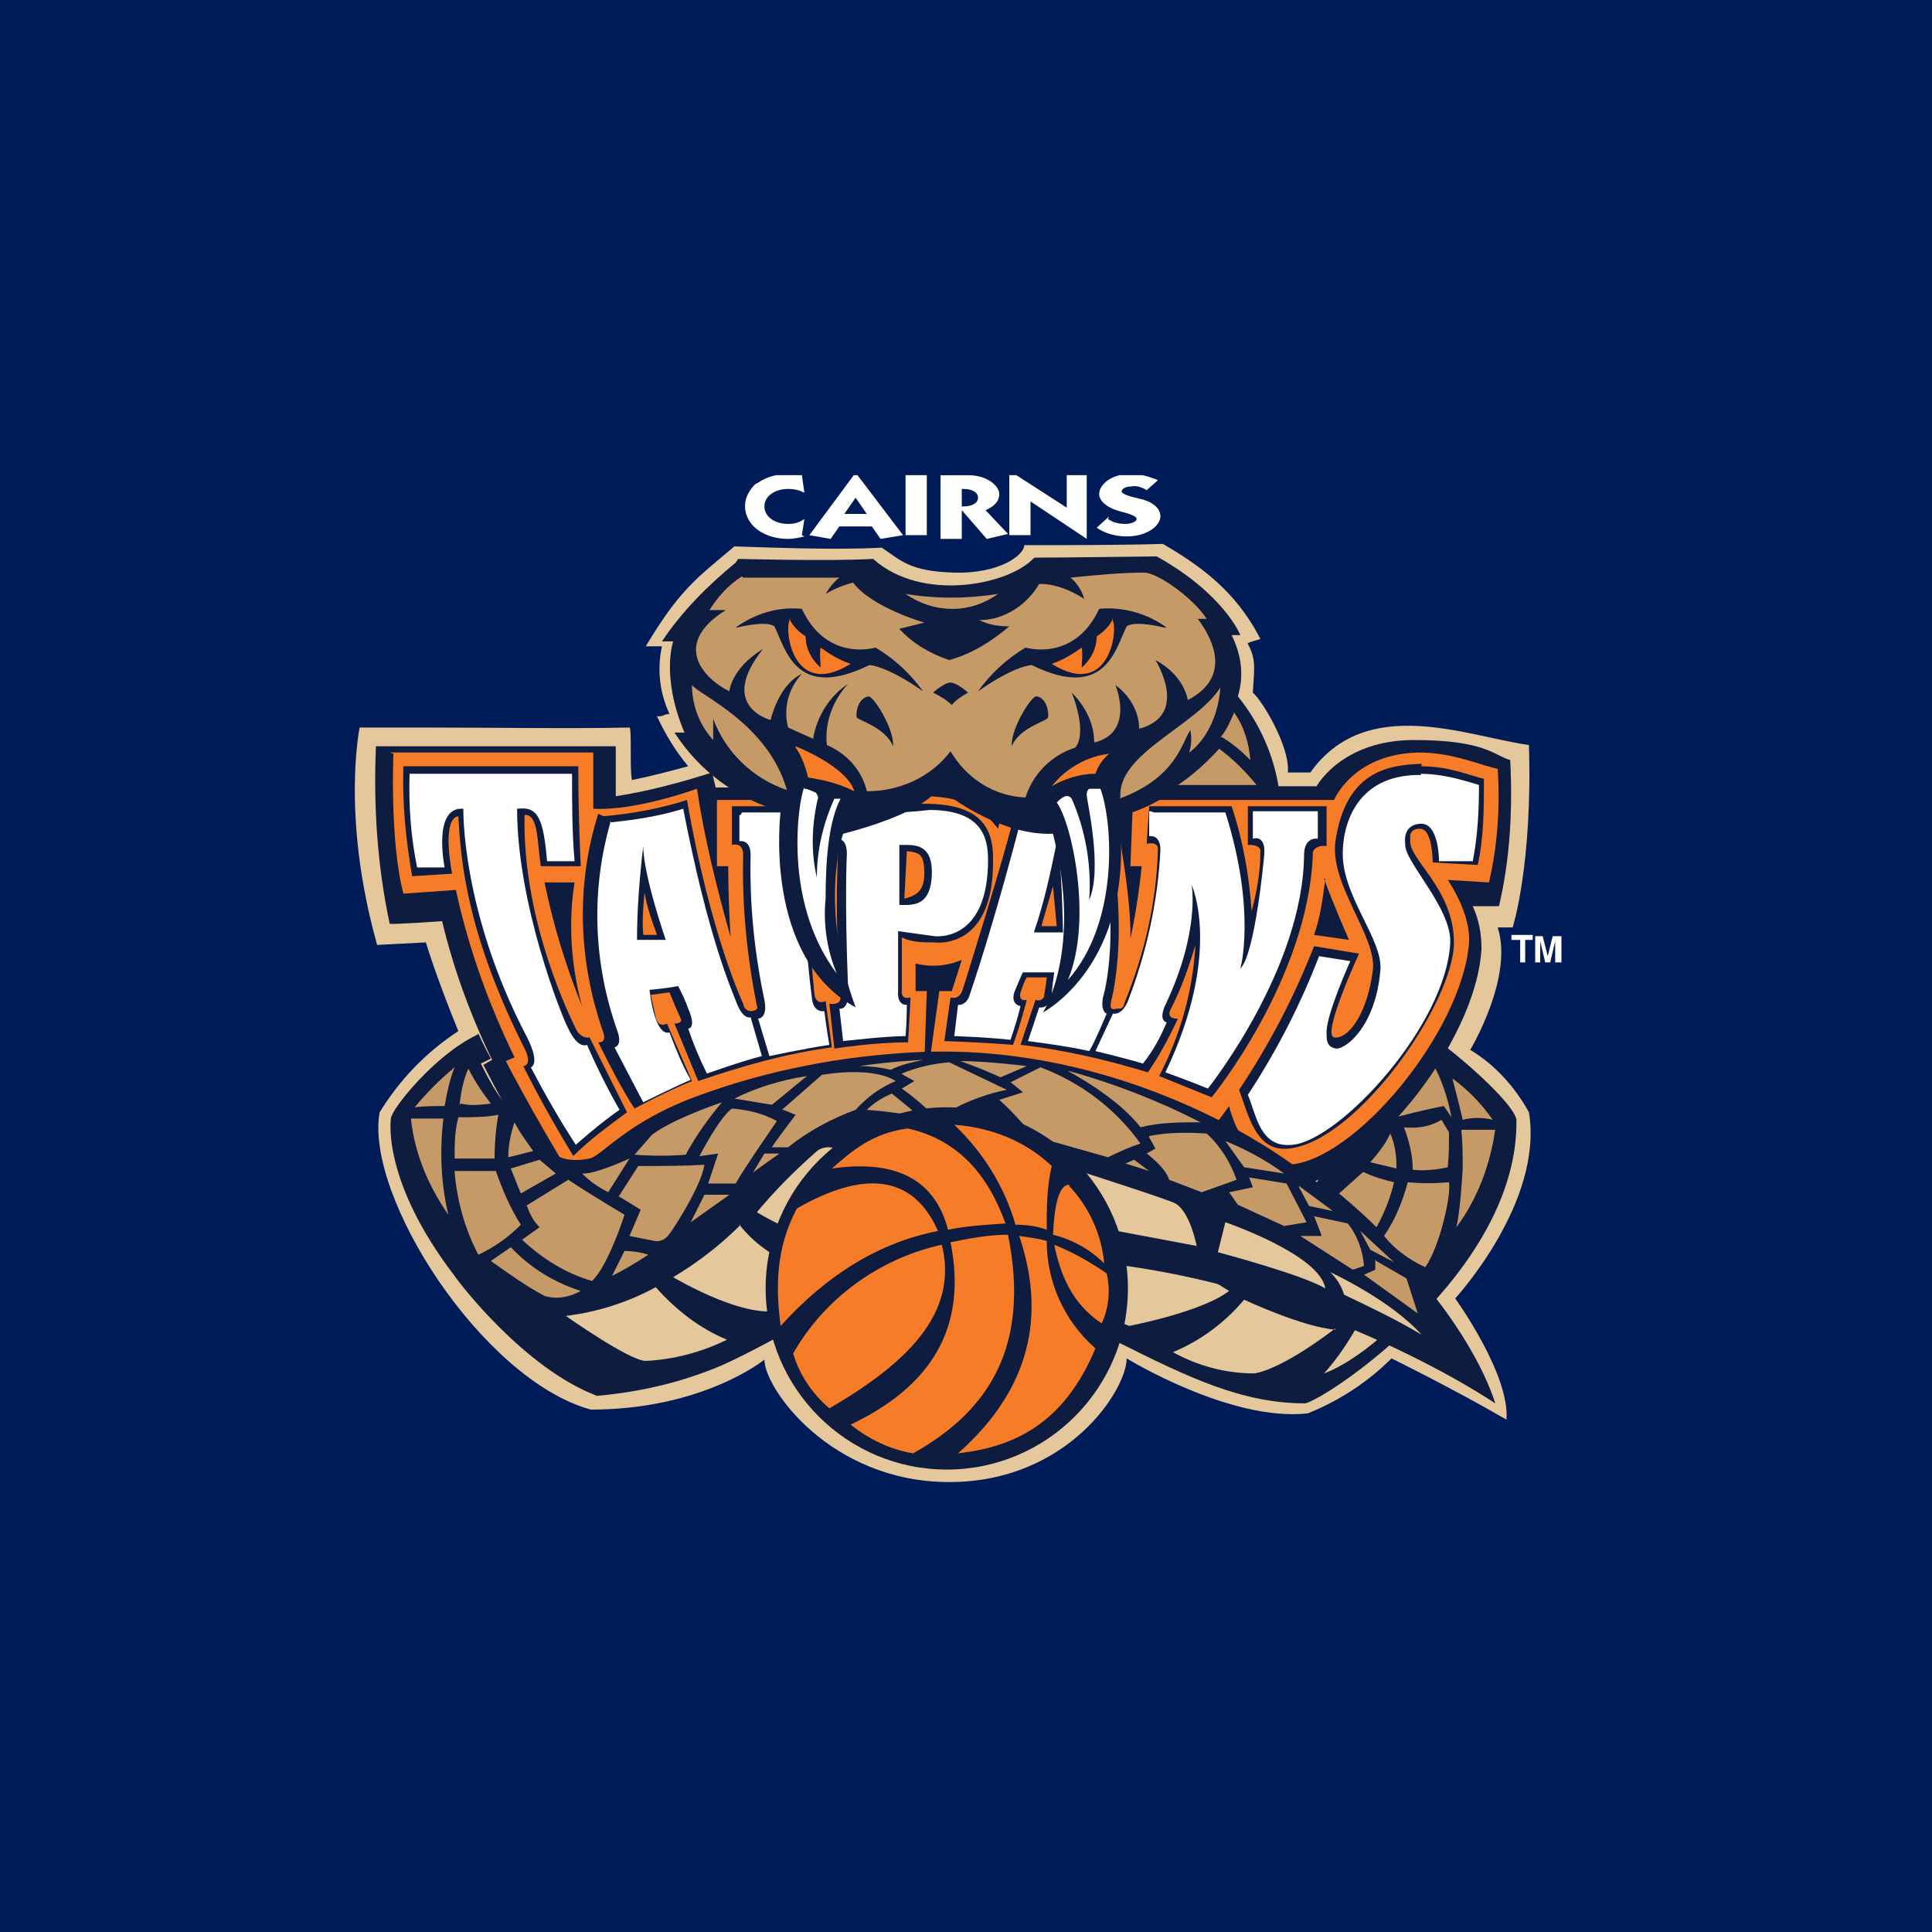 <svg width="256" height="256" viewBox="0 0 256 256" fill="none" xmlns="http://www.w3.org/2000/svg">
<rect width="256" height="256" fill="#001C58"/>
<g clip-path="url(#clip0_9604_66078)">
<path fill-rule="evenodd" clip-rule="evenodd" d="M56.76 96.402C64.54 96.402 75.465 96.568 83.41 96.402C83.741 96.402 83.41 102.03 83.741 103.355C86.224 102.858 88.707 102.196 91.19 101.534C89.534 99.547 88.21 97.396 87.051 94.913C88.21 94.913 87.548 94.747 88.707 94.582C87.382 91.768 87.051 88.623 87.713 85.643C87.051 85.643 85.396 85.643 85.562 85.643C90.031 78.194 92.183 76.705 97.314 72.401C102.777 72.567 110.556 72.897 116.846 72.567C119.329 74.222 120.488 75.712 126.447 75.877C132.406 76.043 135.717 73.56 135.717 72.235C141.841 72.235 148.628 72.235 154.09 72.07C158.89 74.884 163.691 78.194 167.001 84.65C167.332 84.65 165.015 85.147 165.346 85.312C166.505 87.464 166.174 88.623 166.008 91.768C167.332 92.926 170.974 99.051 170.643 102.361C171.636 102.361 172.629 102.361 173.622 102.361C181.071 91.933 194.313 97.561 202.59 98.72C203.086 114.61 200.438 122.887 200.438 122.887H198.451C200.603 129.508 194.81 139.109 194.81 139.109C198.12 141.095 200.769 144.074 202.59 147.385C204.576 159.303 192.823 172.049 192.823 172.049C192.823 172.049 200.107 182.146 199.61 188.105C192.161 183.801 184.382 179.994 184.382 179.994C181.237 183.139 177.429 185.622 173.291 187.277C163.029 188.436 149.29 179.994 149.29 179.994C149.29 184.132 141.51 196.381 125.785 196.381C110.06 196.381 101.287 183.967 101.287 180.159C101.287 180.159 93.176 186.78 78.278 186.78C63.878 182.808 48.318 158.475 50.304 147.385C52.953 143.081 56.429 139.44 60.733 136.626C57.753 129.342 56.429 124.873 56.429 124.873L49.973 125.204C45.173 108.155 47.656 96.402 47.656 96.402H56.76Z" fill="#E5C79C"/>
<path fill-rule="evenodd" clip-rule="evenodd" d="M63.549 112.79L70.997 120.901L75.467 110.804L68.183 102.693L63.714 112.79H63.549Z" fill="#C69A66"/>
<path fill-rule="evenodd" clip-rule="evenodd" d="M69.67 131.827L79.105 137.29L80.264 126.365L70.829 120.902L69.67 131.827Z" fill="#C69A66"/>
<path fill-rule="evenodd" clip-rule="evenodd" d="M81.427 147.882L92.186 150.199L89.869 139.44L79.109 137.122L81.261 147.882H81.427Z" fill="#C69A66"/>
<path fill-rule="evenodd" clip-rule="evenodd" d="M97.644 159.634L108.569 158.475L103.107 148.875L92.182 150.033L97.644 159.468V159.634Z" fill="#C69A66"/>
<path fill-rule="evenodd" clip-rule="evenodd" d="M116.515 165.924L126.613 161.455L118.502 154.006L108.405 158.476L116.515 165.924Z" fill="#C69A66"/>
<path fill-rule="evenodd" clip-rule="evenodd" d="M136.545 165.924L144.656 158.476L134.559 154.006L126.448 161.29L136.545 165.759V165.924Z" fill="#C69A66"/>
<path fill-rule="evenodd" clip-rule="evenodd" d="M155.581 159.799L161.043 150.364L150.118 149.205L144.656 158.64L155.581 159.799Z" fill="#C69A66"/>
<path fill-rule="evenodd" clip-rule="evenodd" d="M171.805 148.047L174.123 137.288L163.363 139.605L161.046 150.365L171.805 148.213V148.047Z" fill="#C69A66"/>
<path fill-rule="evenodd" clip-rule="evenodd" d="M183.39 131.827L182.231 120.902L172.796 126.365L173.955 137.29L183.39 131.827Z" fill="#C69A66"/>
<path fill-rule="evenodd" clip-rule="evenodd" d="M189.682 112.79L185.047 102.858L177.929 110.969L182.398 121.066L189.847 112.956L189.682 112.79Z" fill="#C69A66"/>
<path fill-rule="evenodd" clip-rule="evenodd" d="M176.598 130.334C184.378 131.493 200.6 145.397 200.931 148.377C201.262 168.406 175.936 185.29 172.957 185.952C164.515 185.952 157.397 182.476 148.127 177.841C140.513 173.041 133.727 170.889 132.733 168.24C135.382 167.744 152.762 160.46 152.762 160.46L173.453 158.309L181.895 144.901C181.895 144.901 178.253 135.135 176.764 130.334H176.598Z" fill="#0E1C40"/>
<path fill-rule="evenodd" clip-rule="evenodd" d="M180.907 135.136C180.907 135.136 187.693 137.287 188.687 139.274C186.7 139.605 184.879 140.267 183.059 140.929L180.907 134.97V135.136Z" fill="#C69A66"/>
<path fill-rule="evenodd" clip-rule="evenodd" d="M183.553 142.584L189.677 140.598C191.001 142.915 191.829 145.398 192.326 148.047L191.333 146.557C189.346 146.888 184.877 148.047 184.877 148.047L183.553 142.584Z" fill="#C69A66"/>
<path fill-rule="evenodd" clip-rule="evenodd" d="M192.494 142.916C194.48 144.406 196.301 146.226 197.791 148.378C196.466 148.047 195.142 148.047 193.818 148.378C193.321 146.226 192.494 143.081 192.494 143.081V142.916Z" fill="#C69A66"/>
<path fill-rule="evenodd" clip-rule="evenodd" d="M193.65 149.702C195.471 149.702 198.119 149.702 198.119 149.702C197.457 154.336 195.802 158.806 192.988 162.613C193.484 160.13 193.65 157.481 193.815 154.833C193.815 153.178 193.815 151.522 193.65 149.867V149.702Z" fill="#C69A66"/>
<path fill-rule="evenodd" clip-rule="evenodd" d="M188.353 171.715C180.904 180.322 175.442 181.978 175.442 181.978C177.097 180.157 178.421 178.171 179.58 176.184C181.07 175.522 184.38 173.867 188.353 171.715Z" fill="#E5C79C"/>
<path fill-rule="evenodd" clip-rule="evenodd" d="M176.932 176.023C169.317 181.816 166.172 181.982 166.172 181.982C162.365 181.982 158.724 180.989 155.413 179.168C159.055 177.678 162.365 175.195 164.848 172.216C164.848 172.216 172.628 175.857 176.932 176.188V176.023Z" fill="#E5C79C"/>
<path fill-rule="evenodd" clip-rule="evenodd" d="M162.865 171.054C159.223 173.868 149.623 175.689 149.623 175.689C149.623 175.689 143.664 173.537 140.85 170.889C144.16 170.227 147.14 168.903 149.954 167.082H157.071C158.892 168.406 160.878 169.896 162.865 171.054Z" fill="#E5C79C"/>
<path fill-rule="evenodd" clip-rule="evenodd" d="M49.647 98.885H81.593V105.506C85.897 104.844 90.201 103.685 94.339 102.361L94.835 104.347H105.429V103.685C117.844 105.175 116.685 103.851 123.141 104.016C129.596 104.182 131.417 106.168 131.417 106.168V105.672C137.542 106.334 149.46 102.361 149.46 102.361L149.791 104.182H174.454C174.454 104.182 177.765 98.057 187.365 98.057C196.966 98.057 198.125 100.209 200.111 100.706C200.442 107.161 200.111 113.782 198.621 120.073H195.145C195.973 121.893 196.304 123.714 196.304 125.7C195.642 138.281 180.744 156.654 170.151 157.647C166.509 157.978 163.033 155.992 161.543 152.681C133.238 137.453 89.704 144.24 75.965 161.785C71.662 155.164 67.689 148.212 64.047 141.095L65.206 140.432C62.392 134.639 60.075 128.349 58.585 122.059C58.585 122.059 51.633 122.555 51.633 122.39C49.977 114.61 49.481 106.83 49.812 98.885H49.647Z" fill="#0E1C40"/>
<path fill-rule="evenodd" clip-rule="evenodd" d="M51.631 99.711H78.612V107.16C84.24 107.491 92.351 104.512 92.351 104.512C93.344 111.133 94.999 117.754 96.82 124.209C96.489 119.575 96.489 114.774 96.489 114.774H94.999V106.001H107.579V105.505C114.532 106.498 114.863 105.505 122.311 105.505C128.932 105.505 130.919 108.153 132.243 109.808C132.409 108.981 133.071 107.16 133.071 107.16C137.871 106.995 142.506 106.001 147.14 104.512C147.14 104.512 149.954 117.754 149.789 124.375C150.451 121.23 150.948 118.085 151.279 114.774H149.789L150.12 106.001H176.77C176.77 106.001 179.253 99.877 188.026 99.711C192.661 99.711 196.468 101.532 198.454 101.863C198.785 106.829 198.454 111.96 197.295 116.926L191.833 116.595C191.833 116.595 194.978 121.064 194.647 125.037C193.654 136.789 179.418 154.004 170.645 154.335C164.521 154.501 162.866 146.556 162.866 146.556L161.045 149.039C149.127 143.576 136.216 140.762 123.139 140.928L124.463 131.327H126.118L127.443 127.189C125.456 128.017 123.47 128.182 121.318 127.685V131.327H122.808L122.477 140.928C99.138 140.928 84.075 151.025 84.075 151.025L83.578 149.866C80.93 151.852 78.447 154.004 75.964 156.322C70.667 147.714 67.025 140.597 67.025 140.597L68.184 140.1C64.708 132.982 62.059 125.534 60.404 117.919L53.452 118.416C51.631 111.464 52.128 99.877 52.128 99.877L51.631 99.711Z" fill="#F77C27"/>
<path fill-rule="evenodd" clip-rule="evenodd" d="M53.452 101.535H76.626C76.626 108.818 76.957 114.777 76.957 114.777H71.66C71.163 111.467 71.329 107.825 69.508 107.991C69.177 122.392 75.964 135.634 76.46 136.627C76.791 137.124 77.453 137.62 78.115 137.455L83.081 147.386C80.598 149.207 78.115 151.028 75.964 153.18C71.825 146.393 69.343 141.262 69.343 141.262C69.343 141.262 70.501 141.262 69.674 139.276C61.894 123.881 61.066 114.281 60.735 108.156C58.418 108.487 59.907 115.771 59.907 115.771L54.611 116.102C53.783 111.301 53.286 106.501 53.452 101.535Z" fill="#0E1C40"/>
<path fill-rule="evenodd" clip-rule="evenodd" d="M79.936 108.155C83.744 107.824 87.385 107.162 91.027 106.003C94.172 124.046 98.475 132.984 98.475 132.984C98.475 133.481 98.972 133.977 99.469 133.977C99.469 133.977 99.469 133.977 99.634 133.977C100.627 133.812 100.296 133.315 100.296 133.315C98.972 126.694 98.31 120.073 98.475 113.286C98.475 111.466 96.986 111.962 96.986 111.962V106.831H108.904V111.962C108.738 111.962 107.248 111.631 107.248 112.459C107.083 118.914 107.248 125.37 107.911 131.66C108.076 133.315 109.4 132.653 109.4 132.653L110.228 138.778C104.103 139.605 98.31 141.261 92.516 143.247L89.371 135.633C89.371 135.633 90.53 135.633 90.199 134.97C89.868 134.308 88.709 131.494 88.709 131.494L86.227 131.825L86.889 134.805C87.22 136.295 88.378 135.633 88.378 135.633L91.689 143.247C88.378 144.571 84.075 146.888 84.075 146.888C82.254 144.075 80.764 141.095 79.274 138.116C79.274 138.116 80.433 138.281 79.936 136.791C76.626 127.356 76.295 117.259 79.274 107.824L79.936 108.155Z" fill="#0E1C40"/>
<path fill-rule="evenodd" clip-rule="evenodd" d="M109.73 106.665C116.352 107.162 117.51 106.499 122.476 106.499C129.759 106.499 131.746 109.479 131.58 114.279C131.58 126.032 123.8 124.873 123.8 124.873C122.311 124.873 120.821 124.873 119.497 124.211V131.163C119.331 132.653 120.655 132.156 120.655 132.156L120.324 138.115C115.689 138.115 110.558 138.943 110.558 138.943L109.896 132.984C109.896 132.984 111.386 133.315 111.386 132.156C110.889 125.701 110.724 119.245 111.055 112.789C111.055 111.962 109.565 112.127 109.565 112.127C109.565 110.307 109.565 108.651 109.73 106.83V106.665Z" fill="#0E1C40"/>
<path fill-rule="evenodd" clip-rule="evenodd" d="M134.892 108.155C138.699 107.824 142.341 107.162 145.982 106.003C150.121 122.059 147.307 132.322 147.307 132.322C147.307 132.322 146.976 133.481 147.307 133.646C147.638 133.812 147.638 133.646 148.3 133.646C148.962 133.646 148.962 132.984 148.962 132.984C151.61 126.529 153.266 119.576 153.431 112.459C153.431 111.466 151.941 111.797 151.941 111.797L152.272 106.831H163.197C164.687 111.3 165.515 115.935 165.846 120.735C166.508 118.252 167.004 115.604 167.004 112.955C167.17 111.797 165.349 111.962 165.349 111.962V106.831H175.777V112.128C174.95 111.962 174.122 112.293 173.957 112.955V113.286C173.294 129.839 160.549 145.399 160.549 145.399L153.597 142.585C156.411 137.122 158.066 131.329 158.397 125.204C157.569 128.018 156.576 130.832 155.252 133.481C154.259 135.136 156.08 134.97 156.08 134.97C154.921 137.453 153.597 139.936 152.107 142.088C146.645 140.433 141.017 139.109 135.223 138.447L137.209 132.488C137.706 132.653 138.203 132.488 138.368 131.991C138.368 131.991 138.368 131.991 138.368 131.825C138.534 130.998 138.699 129.508 138.699 129.508H136.051C135.72 130.005 135.554 130.667 135.223 131.494C134.892 132.819 136.051 132.488 136.051 132.488C136.051 132.488 135.223 135.798 134.23 138.447C130.257 138.116 125.126 137.95 125.126 137.95L125.954 132.157C125.954 132.157 127.112 132.653 127.609 130.998C128.105 129.343 133.071 113.617 134.396 107.99L134.892 108.155Z" fill="#0E1C40"/>
<path fill-rule="evenodd" clip-rule="evenodd" d="M188.353 101.536C192.16 101.536 194.974 102.86 196.629 103.191C196.629 106.998 196.629 110.971 195.802 114.612L189.843 114.281C189.843 114.281 189.843 109.812 188.188 109.812C187.525 109.812 187.029 109.978 186.863 110.64C186.863 110.805 186.863 111.136 186.863 111.302C186.532 113.785 192.657 117.757 192.657 124.875C192.657 132.82 179.911 151.194 170.807 152.187C166.503 152.684 165.51 148.049 164.186 144.407C168.159 138.448 171.469 132.158 174.118 125.372L180.077 126.365C180.077 126.365 175.111 137.124 176.766 137.455C178.421 137.786 181.07 134.807 181.897 128.682C182.56 124.213 176.27 117.426 176.932 111.633C178.256 102.198 183.884 101.37 188.353 101.205V101.536Z" fill="#0E1C40"/>
<path fill-rule="evenodd" clip-rule="evenodd" d="M80.762 108.982C84.072 108.651 87.383 108.154 90.528 107.161C93.838 124.21 96.818 130.831 97.645 132.983C98.473 135.135 99.466 134.804 99.466 134.804L100.956 139.935C98.308 140.597 93.673 142.253 93.673 142.253C92.68 140.266 91.852 138.28 91.19 136.294C91.19 136.294 92.349 136.294 91.19 133.645C90.859 132.652 90.362 131.659 89.866 130.666C88.045 130.997 86.058 131.162 86.058 131.162C86.886 137.783 88.707 136.79 88.707 136.79C89.535 138.942 90.362 141.094 91.521 143.08C89.204 144.074 85.231 146.06 85.231 146.06L81.424 138.777C81.424 138.777 82.582 138.611 81.755 136.459C78.61 127.521 78.279 117.92 80.927 108.816L80.762 108.982Z" fill="white"/>
<path fill-rule="evenodd" clip-rule="evenodd" d="M98.305 107.659H108.402V111.136C108.402 111.136 106.912 110.804 106.747 113.122C106.416 119.412 106.747 125.867 107.574 132.158C107.74 134.309 109.23 133.978 109.23 133.978C109.23 133.978 109.561 136.627 109.892 138.448C106.581 138.944 101.946 139.937 101.946 139.937L100.457 134.971C100.457 134.971 101.781 134.971 101.284 132.489C99.96 126.199 99.298 119.743 99.463 113.287C99.463 111.136 97.974 111.467 97.974 111.467V107.99C98.139 107.99 98.139 107.99 98.139 107.99L98.305 107.659Z" fill="white"/>
<path fill-rule="evenodd" clip-rule="evenodd" d="M110.562 107.492C114.7 107.823 119.003 107.823 123.142 107.326C130.094 107.326 130.921 110.968 130.921 113.947C130.921 125.038 123.804 124.045 123.804 124.045L119.003 123.382V131.328C118.838 133.314 120.162 133.149 120.162 133.149C120.162 133.149 120.162 135.3 119.997 137.287C117.348 137.287 111.72 137.949 111.72 137.949L111.224 133.645C111.224 133.645 112.548 133.976 112.382 131.162C111.886 118.748 112.217 113.12 112.217 113.12C112.217 110.802 110.727 111.133 110.727 111.133V107.492H110.562Z" fill="white"/>
<path fill-rule="evenodd" clip-rule="evenodd" d="M135.387 108.816C138.697 108.485 142.008 107.989 145.153 106.996C148.96 123.548 146.146 132.156 146.146 132.156C145.815 134.142 146.643 134.308 146.643 134.308C146.643 134.308 144.987 138.28 144.325 139.273C141.511 138.611 136.214 137.949 136.214 137.949L137.704 133.48C137.704 133.48 139.028 133.811 139.359 131.825C139.359 131.163 139.69 128.845 139.69 128.845H135.552C135.552 128.68 134.394 131.494 134.394 131.494C133.897 133.149 135.221 133.314 135.221 133.314C134.89 134.804 134.394 136.294 133.897 137.784C131.249 137.453 126.448 137.287 126.448 137.287L126.945 133.149C126.945 133.149 127.938 133.314 128.435 131.99C132.076 121.231 135.221 108.816 135.221 108.816H135.387Z" fill="white"/>
<path fill-rule="evenodd" clip-rule="evenodd" d="M152.934 107.657H162.369C166.507 120.734 164.355 128.348 164.355 128.348C166.341 126.362 167.5 113.451 167.5 113.451C167.831 110.471 166.01 111.133 166.01 111.133V107.492H174.618V111.133C174.618 111.133 172.797 110.802 172.797 113.285C172.631 128.514 160.051 144.239 160.051 144.239C158.065 143.411 154.423 142.087 154.423 142.087C162.038 126.196 157.899 117.258 157.899 117.258C157.899 117.258 159.058 123.382 154.423 133.149C153.43 135.3 154.589 135.466 154.589 135.466C153.761 137.452 152.768 139.273 151.444 140.928C149.292 140.266 145.154 139.273 145.154 139.273L147.471 134.307C147.471 134.307 148.63 134.638 149.458 132.652C151.94 126.196 153.43 119.41 153.761 112.623C153.761 110.471 152.271 110.802 152.271 110.802V107.492C152.437 107.492 152.437 107.492 152.437 107.492L152.934 107.657Z" fill="white"/>
<path fill-rule="evenodd" clip-rule="evenodd" d="M188.193 102.528C190.842 102.528 193.325 103.19 195.973 104.017C195.973 107.328 195.808 110.804 195.146 114.115H190.676C190.676 113.949 190.676 108.983 188.193 109.149C185.71 109.314 186.207 111.797 186.207 111.797C185.876 113.949 192.332 120.239 192.166 124.874C191.669 135.799 177.6 151.027 171.31 151.689C167.006 152.186 166.509 147.882 165.351 145.068C169.158 139.275 172.303 133.15 174.786 126.695L178.924 127.357C178.924 127.357 175.613 134.64 175.779 136.957C175.779 137.785 175.779 138.778 177.103 138.944C178.427 138.944 182.234 135.964 182.897 128.681C183.393 124.543 177.6 118.584 177.931 112.625C178.096 108.321 180.414 102.528 188.359 102.693L188.193 102.528Z" fill="white"/>
<path fill-rule="evenodd" clip-rule="evenodd" d="M72.153 116.926H76.126C75.298 122.223 75.629 127.851 77.119 133.313C74.967 128.016 73.312 122.554 72.153 116.926Z" fill="#0E1C40"/>
<path fill-rule="evenodd" clip-rule="evenodd" d="M85.234 112.127C85.234 115.935 88.214 124.542 88.214 124.542H84.407C84.407 120.569 84.738 116.266 85.234 112.127Z" fill="#0E1C40"/>
<path fill-rule="evenodd" clip-rule="evenodd" d="M119.332 111.961C120.987 111.961 123.636 111.63 123.47 115.933C123.305 120.237 120.822 119.906 119.167 119.906V111.961H119.332Z" fill="#0E1C40"/>
<path fill-rule="evenodd" clip-rule="evenodd" d="M137.043 123.381C138.367 119.574 139.195 115.602 140.022 111.629C140.685 113.119 140.85 123.547 140.85 123.547H137.043V123.381Z" fill="#0E1C40"/>
<path fill-rule="evenodd" clip-rule="evenodd" d="M175.443 116.432C176.767 120.074 178.753 124.543 178.753 124.543L174.119 123.881C174.946 121.563 175.277 119.081 175.608 116.432H175.443Z" fill="#0E1C40"/>
<path fill-rule="evenodd" clip-rule="evenodd" d="M85.235 123.88H87.055C86.393 122.059 85.731 120.238 85.4 118.252C85.235 120.072 85.069 122.059 85.235 123.88Z" fill="#F77C27"/>
<path fill-rule="evenodd" clip-rule="evenodd" d="M120.16 112.789C121.815 112.954 122.477 113.12 122.477 115.768C122.477 118.417 120.987 118.748 119.829 119.079L120.16 112.789Z" fill="#F77C27"/>
<path fill-rule="evenodd" clip-rule="evenodd" d="M138.036 122.556L139.525 117.424L140.022 122.721H138.036V122.556Z" fill="#F77C27"/>
<path fill-rule="evenodd" clip-rule="evenodd" d="M54.282 102.528H75.8C75.8 106.335 75.8 110.308 76.131 114.115H72.49C71.993 108.156 71.165 106.832 68.517 107.163C68.517 119.908 74.476 134.806 75.304 136.295C76.628 139.109 77.787 138.447 77.787 138.447C77.787 138.447 79.607 142.751 82.09 147.055C79.442 148.876 76.297 151.69 76.297 151.69C74.145 148.379 72.159 144.903 70.338 141.427C70.338 141.427 71.662 141.096 69.841 137.454C61.068 120.736 61.399 107.163 61.399 107.163C57.261 106.832 58.916 114.942 58.916 114.942H55.275C54.447 110.97 54.116 106.666 54.282 102.362V102.528Z" fill="white"/>
<path fill-rule="evenodd" clip-rule="evenodd" d="M63.385 136.957C63.882 138.116 65.04 140.268 65.04 140.268L63.716 140.93C68.351 150.365 70.006 147.551 73.151 152.517C73.813 153.51 75.634 154.006 78.117 153.51C79.772 153.179 83.083 148.544 92.849 145.068C101.953 141.757 111.553 139.937 121.154 139.44C146.149 138.116 165.515 150.365 169.654 153.179C193.655 169.401 198.124 185.953 198.124 185.953C198.124 185.953 172.964 168.738 140.852 166.918C136.052 166.587 125.789 166.256 118.175 169.401C112.712 171.552 100.132 179.167 94.67 181.319C89.704 183.305 84.573 184.464 79.11 184.96C69.51 181.319 60.902 170.063 60.24 169.069C50.474 156.324 51.798 148.213 51.798 148.213C51.798 147.054 57.592 139.771 63.219 137.123L63.385 136.957Z" fill="#0E1C40"/>
<path fill-rule="evenodd" clip-rule="evenodd" d="M54.939 146.722C56.594 144.736 58.249 143.08 60.236 141.425C59.574 143.08 59.242 144.736 58.911 146.556C57.587 146.556 56.263 146.556 54.939 146.722Z" fill="#C69A66"/>
<path fill-rule="evenodd" clip-rule="evenodd" d="M60.902 146.393C61.068 144.738 61.399 143.082 62.061 141.593C62.889 143.248 63.882 144.738 65.04 146.227C63.716 146.393 62.392 146.559 61.068 146.227L60.902 146.393Z" fill="#C69A66"/>
<path fill-rule="evenodd" clip-rule="evenodd" d="M54.445 148.213H58.748C58.252 152.517 58.417 156.821 59.41 160.959C56.762 157.152 54.941 152.848 54.445 148.213Z" fill="#C69A66"/>
<path fill-rule="evenodd" clip-rule="evenodd" d="M60.737 148.046C62.558 148.046 64.378 148.046 66.034 147.715C65.703 149.535 65.537 151.522 65.537 153.508H60.24C60.24 151.687 60.24 149.866 60.737 148.046Z" fill="#C69A66"/>
<path fill-rule="evenodd" clip-rule="evenodd" d="M60.24 155.164H65.703C66.53 157.482 67.523 159.964 69.013 162.282C67.358 163.937 65.537 165.261 63.385 166.255C61.565 162.778 60.571 159.137 60.24 155.33V155.164Z" fill="#C69A66"/>
<path fill-rule="evenodd" clip-rule="evenodd" d="M68.178 148.709C68.84 150.033 69.833 151.358 70.661 152.516L67.35 153.344C67.35 151.689 67.681 150.199 68.178 148.709Z" fill="#C69A66"/>
<path fill-rule="evenodd" clip-rule="evenodd" d="M67.686 154.832L71.493 153.673L73.644 155.494L69.01 158.143L67.686 154.832Z" fill="#C69A66"/>
<path fill-rule="evenodd" clip-rule="evenodd" d="M77.12 155.494C78.775 155.66 83.41 153.508 83.41 153.508L80.596 157.977C79.272 157.315 78.113 156.487 77.12 155.494Z" fill="#C69A66"/>
<path fill-rule="evenodd" clip-rule="evenodd" d="M69.673 159.8L75.301 156.324C78.28 158.311 82.749 160.959 82.749 160.959C82.749 160.959 80.598 167.746 78.446 169.732C74.97 168.739 71.825 166.752 69.176 164.27L71.494 162.614C70.666 161.787 70.169 160.793 69.838 159.8H69.673Z" fill="#C69A66"/>
<path fill-rule="evenodd" clip-rule="evenodd" d="M65.039 167.083L67.688 165.262C70.171 167.911 73.316 169.897 76.957 171.056C75.468 171.884 73.812 172.215 72.157 171.718C69.674 170.394 67.357 168.739 65.039 167.083Z" fill="#C69A66"/>
<path fill-rule="evenodd" clip-rule="evenodd" d="M81.919 158.641L84.567 154.503C87.547 154.503 90.526 154.503 93.34 154.337C92.844 157.648 88.043 164.6 88.705 163.441C88.374 164.103 87.547 164.6 86.719 164.434L83.408 163.772L84.898 160.296L81.919 158.475V158.641Z" fill="#C69A66"/>
<path fill-rule="evenodd" clip-rule="evenodd" d="M84.076 153.011L86.393 150.362C89.207 148.21 95.663 146.058 95.663 146.058C93.842 148.21 92.186 150.528 90.862 153.011C88.71 153.176 86.393 153.176 84.241 153.011H84.076Z" fill="#C69A66"/>
<path fill-rule="evenodd" clip-rule="evenodd" d="M92.681 153.178C92.681 153.178 95.329 148.046 96.984 146.888C99.136 147.053 101.123 147.55 102.943 148.543C102.943 148.543 98.474 154.998 97.481 156.819C96.322 156.819 94.998 156.819 93.839 156.819L95.164 152.847L92.846 153.178H92.681Z" fill="#C69A66"/>
<path fill-rule="evenodd" clip-rule="evenodd" d="M93.346 158.311H96.656L91.525 161.953L93.346 158.311Z" fill="#C69A66"/>
<path fill-rule="evenodd" clip-rule="evenodd" d="M99.8 155.332L101.289 152.849H103.276L99.8 155.332Z" fill="#C69A66"/>
<path fill-rule="evenodd" clip-rule="evenodd" d="M97.316 145.565C100.296 144.075 103.606 143.082 106.917 142.585L102.282 146.392L97.316 145.565Z" fill="#C69A66"/>
<path fill-rule="evenodd" clip-rule="evenodd" d="M103.607 147.054C103.607 147.054 107.414 143.743 108.904 142.419C116.187 141.26 118.67 143.247 118.67 143.247C116.684 144.074 114.863 145.399 113.373 147.054C110.228 148.213 107.083 149.868 104.435 152.02H102.283C102.283 151.854 105.428 147.716 105.428 147.716L103.772 147.054H103.607Z" fill="#C69A66"/>
<path fill-rule="evenodd" clip-rule="evenodd" d="M113.87 141.26C118.504 140.598 122.312 140.433 122.312 140.433C120.822 140.764 119.332 141.095 118.008 141.757C116.684 141.426 115.194 141.26 113.87 141.26Z" fill="#C69A66"/>
<path fill-rule="evenodd" clip-rule="evenodd" d="M114.86 147.055C115.853 146.062 117.012 145.4 118.17 144.903C119.826 146.227 121.978 148.048 121.978 148.048C119.66 147.551 117.177 147.22 114.694 147.055H114.86Z" fill="#C69A66"/>
<path fill-rule="evenodd" clip-rule="evenodd" d="M119.493 142.253C121.479 141.425 123.631 140.929 125.783 140.763L133.397 144.405C130.087 145.067 126.942 146.391 124.128 148.212C122.638 146.722 121.148 145.398 119.493 144.239L121.148 143.246L119.659 142.419L119.493 142.253Z" fill="#C69A66"/>
<path fill-rule="evenodd" clip-rule="evenodd" d="M127.278 140.598C129.099 141.26 130.754 141.922 132.575 142.75L136.051 141.26C136.051 141.26 130.754 140.598 127.278 140.598Z" fill="#C69A66"/>
<path fill-rule="evenodd" clip-rule="evenodd" d="M133.897 143.411L137.87 141.425C143.167 143.411 147.801 146.887 151.112 151.522C149.622 152.019 148.132 152.681 146.808 153.343L136.876 150.529C135.552 148.874 134.063 147.219 132.407 145.729L135.552 144.736L133.731 143.246L133.897 143.411Z" fill="#C69A66"/>
<path fill-rule="evenodd" clip-rule="evenodd" d="M134.396 149.868C132.741 149.372 126.286 148.378 126.286 148.378L134.396 149.868Z" fill="#0E1C40"/>
<path fill-rule="evenodd" clip-rule="evenodd" d="M141.677 141.921C147.636 143.576 153.595 145.894 159.057 148.708C156.409 148.708 153.76 148.708 151.112 149.37C148.132 145.397 141.511 141.921 141.511 141.921H141.677Z" fill="#C69A66"/>
<path fill-rule="evenodd" clip-rule="evenodd" d="M152.273 150.53C154.756 150.033 157.239 150.033 159.887 150.199C161.708 151.854 163.032 154.006 163.86 156.323L159.225 157.979L154.921 156.323C154.425 154.668 151.942 152.847 151.942 152.847L153.101 152.185L152.273 150.696V150.53Z" fill="#C69A66"/>
<path fill-rule="evenodd" clip-rule="evenodd" d="M150.282 153.673L152.269 155.163L149.124 154.17L150.282 153.673Z" fill="#C69A66"/>
<path fill-rule="evenodd" clip-rule="evenodd" d="M162.369 151.192L164.852 154.669L170.149 155.496C167.666 153.675 165.183 152.351 162.369 151.192Z" fill="#C69A66"/>
<path fill-rule="evenodd" clip-rule="evenodd" d="M172.134 157.151L176.603 160.462L173.458 159.8L172.134 157.317V157.151Z" fill="#C69A66"/>
<path fill-rule="evenodd" clip-rule="evenodd" d="M180.245 163.11L181.569 165.593L184.714 167.248L180.245 163.11Z" fill="#C69A66"/>
<path fill-rule="evenodd" clip-rule="evenodd" d="M165.346 155.993L170.477 156.821L173.125 161.952L170.146 162.449L164.021 159.635L162.863 157.98L166.008 157.318L165.511 155.993H165.346Z" fill="#C69A66"/>
<path fill-rule="evenodd" clip-rule="evenodd" d="M173.952 161.123L178.587 162.116C179.911 163.771 180.573 165.758 180.739 167.744L179.249 168.241L172.297 163.771H175.111C175.111 163.606 174.118 161.123 174.118 161.123H173.952Z" fill="#C69A66"/>
<path fill-rule="evenodd" clip-rule="evenodd" d="M182.068 166.919L186.372 169.402L187.861 174.036L180.744 168.905L182.233 168.243V166.919H182.068Z" fill="#C69A66"/>
<path fill-rule="evenodd" clip-rule="evenodd" d="M176.271 168.573C177.099 169.4 177.761 170.393 178.092 171.552C181.568 173.207 185.044 174.863 188.355 176.849C184.217 172.214 176.271 168.573 176.271 168.573Z" fill="#E5C79C"/>
<path fill-rule="evenodd" clip-rule="evenodd" d="M161.372 165.925L162.365 161.952C162.365 161.952 174.945 166.256 175.607 170.725C172.628 168.904 161.372 165.925 161.372 165.925Z" fill="#E5C79C"/>
<path fill-rule="evenodd" clip-rule="evenodd" d="M143.002 155.164C143.002 155.164 154.92 158.971 155.748 159.468C157.734 160.627 158.562 165.096 158.562 165.096L147.14 162.944C146.644 160.13 143.002 155.164 143.002 155.164Z" fill="#E5C79C"/>
<path fill-rule="evenodd" clip-rule="evenodd" d="M113.699 151.192C119.989 150.695 126.445 151.358 132.404 153.344C136.708 155.661 140.68 158.806 143.825 162.613L131.742 161.455C131.742 161.455 126.61 156.158 113.534 151.192H113.699Z" fill="#E5C79C"/>
<path fill-rule="evenodd" clip-rule="evenodd" d="M108.073 152.681C108.736 152.019 109.729 151.854 110.722 152.185C115.688 154.502 120.323 157.647 124.295 161.62C120.985 162.448 117.674 163.772 114.695 165.593C108.073 165.427 100.294 160.627 100.294 160.627C102.611 157.813 105.26 155.164 108.073 152.681Z" fill="#E5C79C"/>
<path fill-rule="evenodd" clip-rule="evenodd" d="M97.978 162.283C102.447 168.077 110.558 169.401 110.558 169.401C110.558 169.401 105.427 172.711 104.434 173.208C99.964 175.691 89.205 169.235 89.205 169.235C92.516 167.249 95.495 164.932 98.144 162.283H97.978Z" fill="#E5C79C"/>
<path fill-rule="evenodd" clip-rule="evenodd" d="M86.89 170.56C89.538 173.539 92.683 176.022 96.325 177.512C93.014 179.167 89.207 180.16 85.566 180.326C83.414 180.326 74.972 174.367 74.972 174.367C79.11 173.87 83.248 172.546 86.89 170.56Z" fill="#E5C79C"/>
<path fill-rule="evenodd" clip-rule="evenodd" d="M81.094 169.069L82.749 165.759C83.743 165.759 84.901 165.924 85.894 166.255C84.405 167.248 82.749 168.242 81.094 169.069Z" fill="#C69A66"/>
<path fill-rule="evenodd" clip-rule="evenodd" d="M203.088 123.882V124.544H202.095V127.524H201.433V124.544H200.274V123.882H203.088Z" fill="white"/>
<path fill-rule="evenodd" clip-rule="evenodd" d="M204.748 127.521L204.086 124.707V127.521H203.424V124.045H204.417L205.079 126.693L205.741 124.045H206.9V127.521H206.072V124.707L205.41 127.521H204.748Z" fill="white"/>
<path fill-rule="evenodd" clip-rule="evenodd" d="M180.742 155.33C182.066 155.992 183.39 156.323 184.714 156.654C184.218 158.806 183.39 160.792 182.397 162.613C180.245 160.461 177.431 158.143 177.431 158.143L180.576 155.33H180.742Z" fill="#C69A66"/>
<path fill-rule="evenodd" clip-rule="evenodd" d="M184.216 150.198C184.878 151.688 185.044 153.177 185.044 154.833L181.568 154.005C182.561 152.846 183.554 151.688 184.216 150.198Z" fill="#C69A66"/>
<path fill-rule="evenodd" clip-rule="evenodd" d="M186.535 156.655C188.355 156.821 190.176 156.821 191.997 156.655C192.328 158.145 190.838 165.097 188.852 167.911C186.7 166.918 184.879 165.594 183.39 163.773C184.879 161.621 185.873 159.138 186.535 156.655Z" fill="#C69A66"/>
<path fill-rule="evenodd" clip-rule="evenodd" d="M185.873 149.372C187.694 149.537 189.349 149.372 191.004 148.378L191.998 150.034C191.998 151.524 191.998 153.179 191.832 154.669C190.342 155 188.687 155.165 187.197 155C187.197 153.013 186.701 151.192 186.039 149.372H185.873Z" fill="#C69A66"/>
<path fill-rule="evenodd" clip-rule="evenodd" d="M97.811 74.057C97.811 74.057 109.895 74.388 115.689 74.057C122.144 79.851 133.731 77.533 137.042 73.892C140.021 73.892 153.263 73.726 153.263 73.726C162.202 78.692 164.354 84.154 164.354 84.154H163.195C164.519 86.803 164.85 89.617 164.023 92.265C166.837 95.741 168.823 100.045 169.485 104.68H155.581C153.429 106.335 150.946 107.494 148.297 108.156C150.449 127.854 138.2 134.144 138.2 134.144C138.2 134.144 143.497 126.033 139.524 110.473C131.91 110.804 124.296 104.349 124.296 104.349C122.641 107.825 111.716 110.473 111.716 110.473C111.716 110.473 108.405 119.908 113.371 133.482C100.957 126.695 103.439 107.494 103.439 107.494C97.646 105.838 92.68 102.197 89.37 97.066H90.694C87.549 89.617 89.204 84.982 89.204 84.982H87.714C90.363 81.009 93.839 77.533 97.481 74.554L97.811 74.057Z" fill="#0E1C40"/>
<path fill-rule="evenodd" clip-rule="evenodd" d="M98.474 76.538H111.219C110.557 77.035 109.895 77.863 109.398 78.69C110.557 78.028 111.716 77.532 113.04 77.201C115.523 80.511 122.475 82.497 122.475 82.497L119.165 83.325C120.985 85.311 123.303 86.636 125.786 87.463C128.765 86.636 131.414 84.98 133.731 82.994C132.407 82.994 131.083 82.828 129.758 82.166C133.069 82.166 136.048 80.18 137.704 77.366C139.856 77.366 141.842 78.194 143.663 79.352C143.332 78.194 142.67 77.201 141.842 76.538C145.152 76.207 148.463 75.876 151.608 75.876C153.429 75.876 158.229 79.352 159.884 82.001H158.726C158.726 82.166 164.685 88.953 157.401 92.76C156.905 90.443 155.25 88.622 153.098 87.463C153.098 87.463 157.733 94.746 150.946 96.567C150.946 94.25 149.622 92.098 147.801 90.774C147.801 90.774 150.449 97.064 144.987 98.388C144.987 95.905 143.828 93.588 142.007 91.767C142.007 91.767 144.159 96.898 142.504 99.05C139.359 100.043 136.876 102.526 135.883 105.671C131.745 105.506 128.103 103.188 125.951 99.547C123.303 103.023 119.165 104.844 114.861 104.844C114.199 102.03 112.212 99.878 109.564 98.719C109.233 95.74 110.392 92.76 112.378 90.608C109.895 92.263 108.24 94.912 107.743 97.891L104.433 96.402C103.771 93.919 104.433 91.27 106.253 89.284C103.108 90.774 102.115 95.409 102.115 95.409C102.115 95.409 94.998 93.588 101.122 85.974C96.818 88.622 96.653 91.601 96.653 91.601C93.839 90.277 88.542 85.642 96.156 80.842H94.004C95.163 79.021 96.487 77.532 98.308 76.373L98.474 76.538Z" fill="#C69A66"/>
<path fill-rule="evenodd" clip-rule="evenodd" d="M91.688 90.775C92.681 92.1 101.785 95.907 104.268 104.68C99.799 103.19 96.157 99.714 94.502 95.245C94.502 96.238 94.502 97.066 94.502 98.059C92.681 96.072 91.688 93.424 91.688 90.775Z" fill="#C69A66"/>
<path fill-rule="evenodd" clip-rule="evenodd" d="M119.992 78.693C123.964 79.355 128.103 79.355 132.241 78.693C128.599 81.341 123.799 81.341 119.992 78.693Z" fill="#C69A66"/>
<path fill-rule="evenodd" clip-rule="evenodd" d="M148.465 105.673C147.968 99.879 158.397 96.238 161.707 91.106C161.21 97.396 157.569 99.714 157.569 99.714C157.9 98.721 157.9 97.727 157.734 96.734C156.576 98.389 155.914 103.024 148.299 105.838L148.465 105.673Z" fill="#C69A66"/>
<path fill-rule="evenodd" clip-rule="evenodd" d="M105.423 98.884C105.423 98.884 112.209 101.533 113.203 104.843C111.216 103.85 109.23 103.354 107.078 103.022C106.747 101.698 106.25 100.208 105.423 99.05V98.884Z" fill="#F77C27"/>
<path fill-rule="evenodd" clip-rule="evenodd" d="M139.358 104.18C141.179 101.863 143.993 100.208 146.973 99.877C146.145 100.539 145.483 101.532 145.152 102.525C143.166 102.525 141.014 103.187 139.358 104.18Z" fill="#F77C27"/>
<path fill-rule="evenodd" clip-rule="evenodd" d="M137.209 92.266C138.698 92.266 139.029 94.584 138.864 95.08C138.698 95.577 135.057 96.404 134.064 98.887C133.898 96.57 136.712 92.101 137.374 92.266H137.209Z" fill="#0E1C40"/>
<path fill-rule="evenodd" clip-rule="evenodd" d="M115.193 92.266C113.538 92.432 113.372 94.749 113.538 95.08C113.703 95.411 117.345 96.404 118.338 98.887C118.504 96.57 115.69 92.101 115.028 92.266H115.193Z" fill="#0E1C40"/>
<path fill-rule="evenodd" clip-rule="evenodd" d="M123.634 91.769C123.634 91.769 125.124 90.445 125.952 90.445C126.779 90.445 128.269 91.769 128.269 91.769C127.441 92.265 126.614 92.762 126.117 93.424C125.455 92.762 124.627 92.265 123.634 91.769Z" fill="#0E1C40"/>
<path fill-rule="evenodd" clip-rule="evenodd" d="M97.48 83.158C99.962 81.337 103.107 80.344 106.252 80.675C109.563 87.793 116.019 85.806 116.019 85.806C118.501 87.296 120.653 89.282 122.309 91.6C117.343 88.124 115.191 88.124 115.191 88.124C105.425 92.924 104.101 85.972 102.611 82.993C101.452 82.165 97.645 83.158 97.645 83.158H97.48Z" fill="#0E1C40"/>
<path fill-rule="evenodd" clip-rule="evenodd" d="M154.588 83.158C152.105 81.337 148.795 80.344 145.65 80.675C142.339 87.793 135.884 85.806 135.884 85.806C133.401 87.296 131.249 89.282 129.594 91.6C134.56 88.124 136.711 88.124 136.711 88.124C146.478 92.924 147.802 85.972 149.292 82.993C150.45 82.165 154.257 83.158 154.257 83.158H154.588Z" fill="#0E1C40"/>
<path fill-rule="evenodd" clip-rule="evenodd" d="M104.596 82.003C105.093 82.996 105.755 83.658 106.748 84.32C106.748 85.975 107.576 87.465 108.735 88.458C108.735 87.631 108.569 86.803 108.735 85.81C109.893 86.638 111.217 87.465 112.707 87.962C104.762 92.928 103.769 82.665 104.762 82.003H104.596Z" fill="#F77C27"/>
<path fill-rule="evenodd" clip-rule="evenodd" d="M147.469 82.003C146.973 82.996 146.311 83.658 145.317 84.32C145.317 85.975 144.49 87.465 143.331 88.458C143.331 87.631 143.497 86.803 143.331 85.81C142.172 86.638 140.848 87.465 139.358 87.962C147.304 92.928 148.297 82.665 147.304 82.003H147.469Z" fill="#F77C27"/>
<path fill-rule="evenodd" clip-rule="evenodd" d="M140.021 106.335C140.352 106.004 140.683 105.673 141.179 105.508C141.676 105.342 142.007 105.839 142.007 105.839C143.828 109.977 144.655 114.612 144.324 119.247C146.145 115.108 143.993 106.004 143.993 105.342C143.993 104.68 144.324 104.515 144.324 104.515H145.814C147.469 108.984 148.297 122.226 141.51 129.84C144.821 121.895 142.007 108.984 140.021 106.335Z" fill="white"/>
<path fill-rule="evenodd" clip-rule="evenodd" d="M106.582 104.512C107.079 104.512 107.575 104.844 108.072 105.009C108.237 105.175 108.403 105.506 108.403 105.671C107.575 109.147 107.41 112.789 108.237 116.265C108.237 112.623 109.065 109.147 110.555 105.837H111.382C109.893 108.651 109.396 113.451 109.396 119.079C109.065 122.389 109.562 125.866 110.886 129.011C103.271 118.913 106.085 104.844 106.582 104.347V104.512Z" fill="white"/>
<path fill-rule="evenodd" clip-rule="evenodd" d="M161.542 99.218C163.363 100.542 165.018 102.197 166.508 104.018H156.08C158.066 102.694 159.887 101.038 161.542 99.218Z" fill="#C69A66"/>
<path fill-rule="evenodd" clip-rule="evenodd" d="M161.703 97.727C162.531 96.734 163.027 95.575 163.524 94.416C164.848 96.237 165.51 98.555 165.676 100.707C164.517 99.548 163.193 98.389 161.703 97.561V97.727Z" fill="#C69A66"/>
<path fill-rule="evenodd" clip-rule="evenodd" d="M125.455 146.722C138.697 146.722 149.456 157.481 149.456 170.724C149.456 183.966 138.697 194.725 125.455 194.725C112.213 194.725 101.453 183.966 101.453 170.724C101.453 157.481 112.213 146.722 125.455 146.722Z" fill="#0E1C40"/>
<path fill-rule="evenodd" clip-rule="evenodd" d="M105.589 160.131C102.775 165.428 102.775 170.559 103.437 175.691C109.727 168.739 116.679 164.6 124.293 163.111C120.983 155.662 114.527 155 105.589 160.131Z" fill="#F77C27"/>
<path fill-rule="evenodd" clip-rule="evenodd" d="M124.795 164.932C116.518 166.752 109.235 172.049 105.097 179.332C105.925 182.146 107.58 184.629 109.897 186.616C119.829 180.822 127.112 174.201 124.795 164.932Z" fill="#F77C27"/>
<path fill-rule="evenodd" clip-rule="evenodd" d="M125.952 164.602C128.269 176.189 123.138 183.803 112.709 188.769C115.192 190.755 118.006 192.079 120.986 192.576C131.083 186.948 136.545 178.34 133.566 163.609C130.918 163.609 128.435 164.105 125.952 164.602Z" fill="#F77C27"/>
<path fill-rule="evenodd" clip-rule="evenodd" d="M135.053 163.771C139.026 175.524 135.55 184.959 126.942 192.573C134.391 191.746 141.012 188.601 145.15 178.669C141.012 175.027 138.695 169.896 138.695 164.434C137.536 164.103 136.212 163.937 135.053 163.771Z" fill="#F77C27"/>
<path fill-rule="evenodd" clip-rule="evenodd" d="M139.689 164.932C140.517 168.904 142.007 172.711 145.979 175.36C146.973 173.208 147.138 170.891 146.642 168.739C144.49 167.249 142.172 165.925 139.689 164.932Z" fill="#F77C27"/>
<path fill-rule="evenodd" clip-rule="evenodd" d="M126.448 149.04C130.255 152.682 133.069 157.151 134.559 162.282C135.883 162.282 137.373 162.448 138.697 162.944C138.697 160.13 138.697 157.316 139.359 154.502C135.883 151.192 131.249 149.371 126.448 149.04Z" fill="#F77C27"/>
<path fill-rule="evenodd" clip-rule="evenodd" d="M120.158 149.536C115.523 150.198 112.875 152.516 110.226 154.833C118.337 153.674 123.8 155.992 125.62 162.944C128.103 162.447 130.586 162.282 133.235 162.116C130.917 155.661 126.945 151.026 120.323 149.536H120.158Z" fill="#F77C27"/>
<path fill-rule="evenodd" clip-rule="evenodd" d="M141.678 156.986C140.188 156.986 139.692 160.131 139.526 163.607C142.175 164.269 144.492 165.593 146.313 167.414C145.982 163.607 144.327 159.965 141.678 157.151V156.986Z" fill="#F77C27"/>
<path fill-rule="evenodd" clip-rule="evenodd" d="M106.585 71.077C105.923 71.243 105.095 71.409 104.433 71.409C103.109 71.409 101.619 71.077 100.46 70.25C98.805 69.091 98.143 66.939 99.302 65.118C99.633 64.622 99.964 64.125 100.46 63.96C101.619 63.132 103.109 62.801 104.433 62.801C105.095 62.801 105.757 62.801 106.254 62.967L106.585 65.284C105.923 64.953 105.261 64.787 104.433 64.787C102.612 64.787 101.288 65.781 101.288 67.105C101.288 68.429 102.612 69.422 104.433 69.422C105.261 69.422 105.923 69.257 106.585 68.76L106.254 70.912L106.585 71.077Z" fill="white"/>
<path fill-rule="evenodd" clip-rule="evenodd" d="M107.245 70.912L110.059 71.409L111.217 69.753H115.521L116.68 71.409L119.659 70.912L113.369 62.636L107.245 70.912ZM111.879 68.098L113.369 65.946L114.859 68.098H111.879Z" fill="white"/>
<path fill-rule="evenodd" clip-rule="evenodd" d="M119.992 62.964H122.806C122.806 62.799 122.806 70.91 122.806 70.91H119.992C119.992 71.075 119.992 62.964 119.992 62.964Z" fill="white"/>
<path fill-rule="evenodd" clip-rule="evenodd" d="M124.627 71.408H127.441V67.601L130.751 71.408L133.565 70.746L130.586 67.601C131.745 67.105 132.407 66.442 132.407 65.449C132.407 64.456 130.917 62.966 128.269 62.966H124.627V71.243V71.408ZM127.441 64.787H127.606C128.931 64.787 129.593 65.284 129.593 65.946C129.593 66.608 128.931 67.105 127.606 67.105H127.441V64.787Z" fill="white"/>
<path fill-rule="evenodd" clip-rule="evenodd" d="M133.9 62.468L141.349 67.268V62.965H143.998C143.998 62.799 143.998 71.406 143.998 71.406L136.549 66.441V70.91H133.735C133.735 71.076 133.735 62.303 133.735 62.303L133.9 62.468Z" fill="white"/>
<path fill-rule="evenodd" clip-rule="evenodd" d="M146.807 68.76C147.469 69.257 148.296 69.422 149.124 69.422C149.952 69.422 150.614 69.091 150.614 68.76C150.614 68.429 149.786 68.098 148.462 67.767C147.138 67.436 145.648 66.608 145.648 65.45C145.648 64.291 147.138 62.801 149.786 62.801C151.11 62.801 152.269 63.132 153.428 63.629L151.938 64.953C151.441 64.622 150.614 64.291 149.952 64.456C149.124 64.456 148.627 64.787 148.627 65.118C148.627 65.45 149.621 65.781 151.11 66.112C152.6 66.443 153.759 67.27 153.759 68.429C153.759 69.588 152.104 71.077 149.29 71.077C147.965 71.077 146.476 70.746 145.317 69.919L146.972 68.429L146.807 68.76Z" fill="white"/>
</g>
<defs>
<clipPath id="clip0_9604_66078">
<rect width="159.9" height="133.581" fill="white" transform="translate(46.989 62.965)"/>
</clipPath>
</defs>
</svg>
